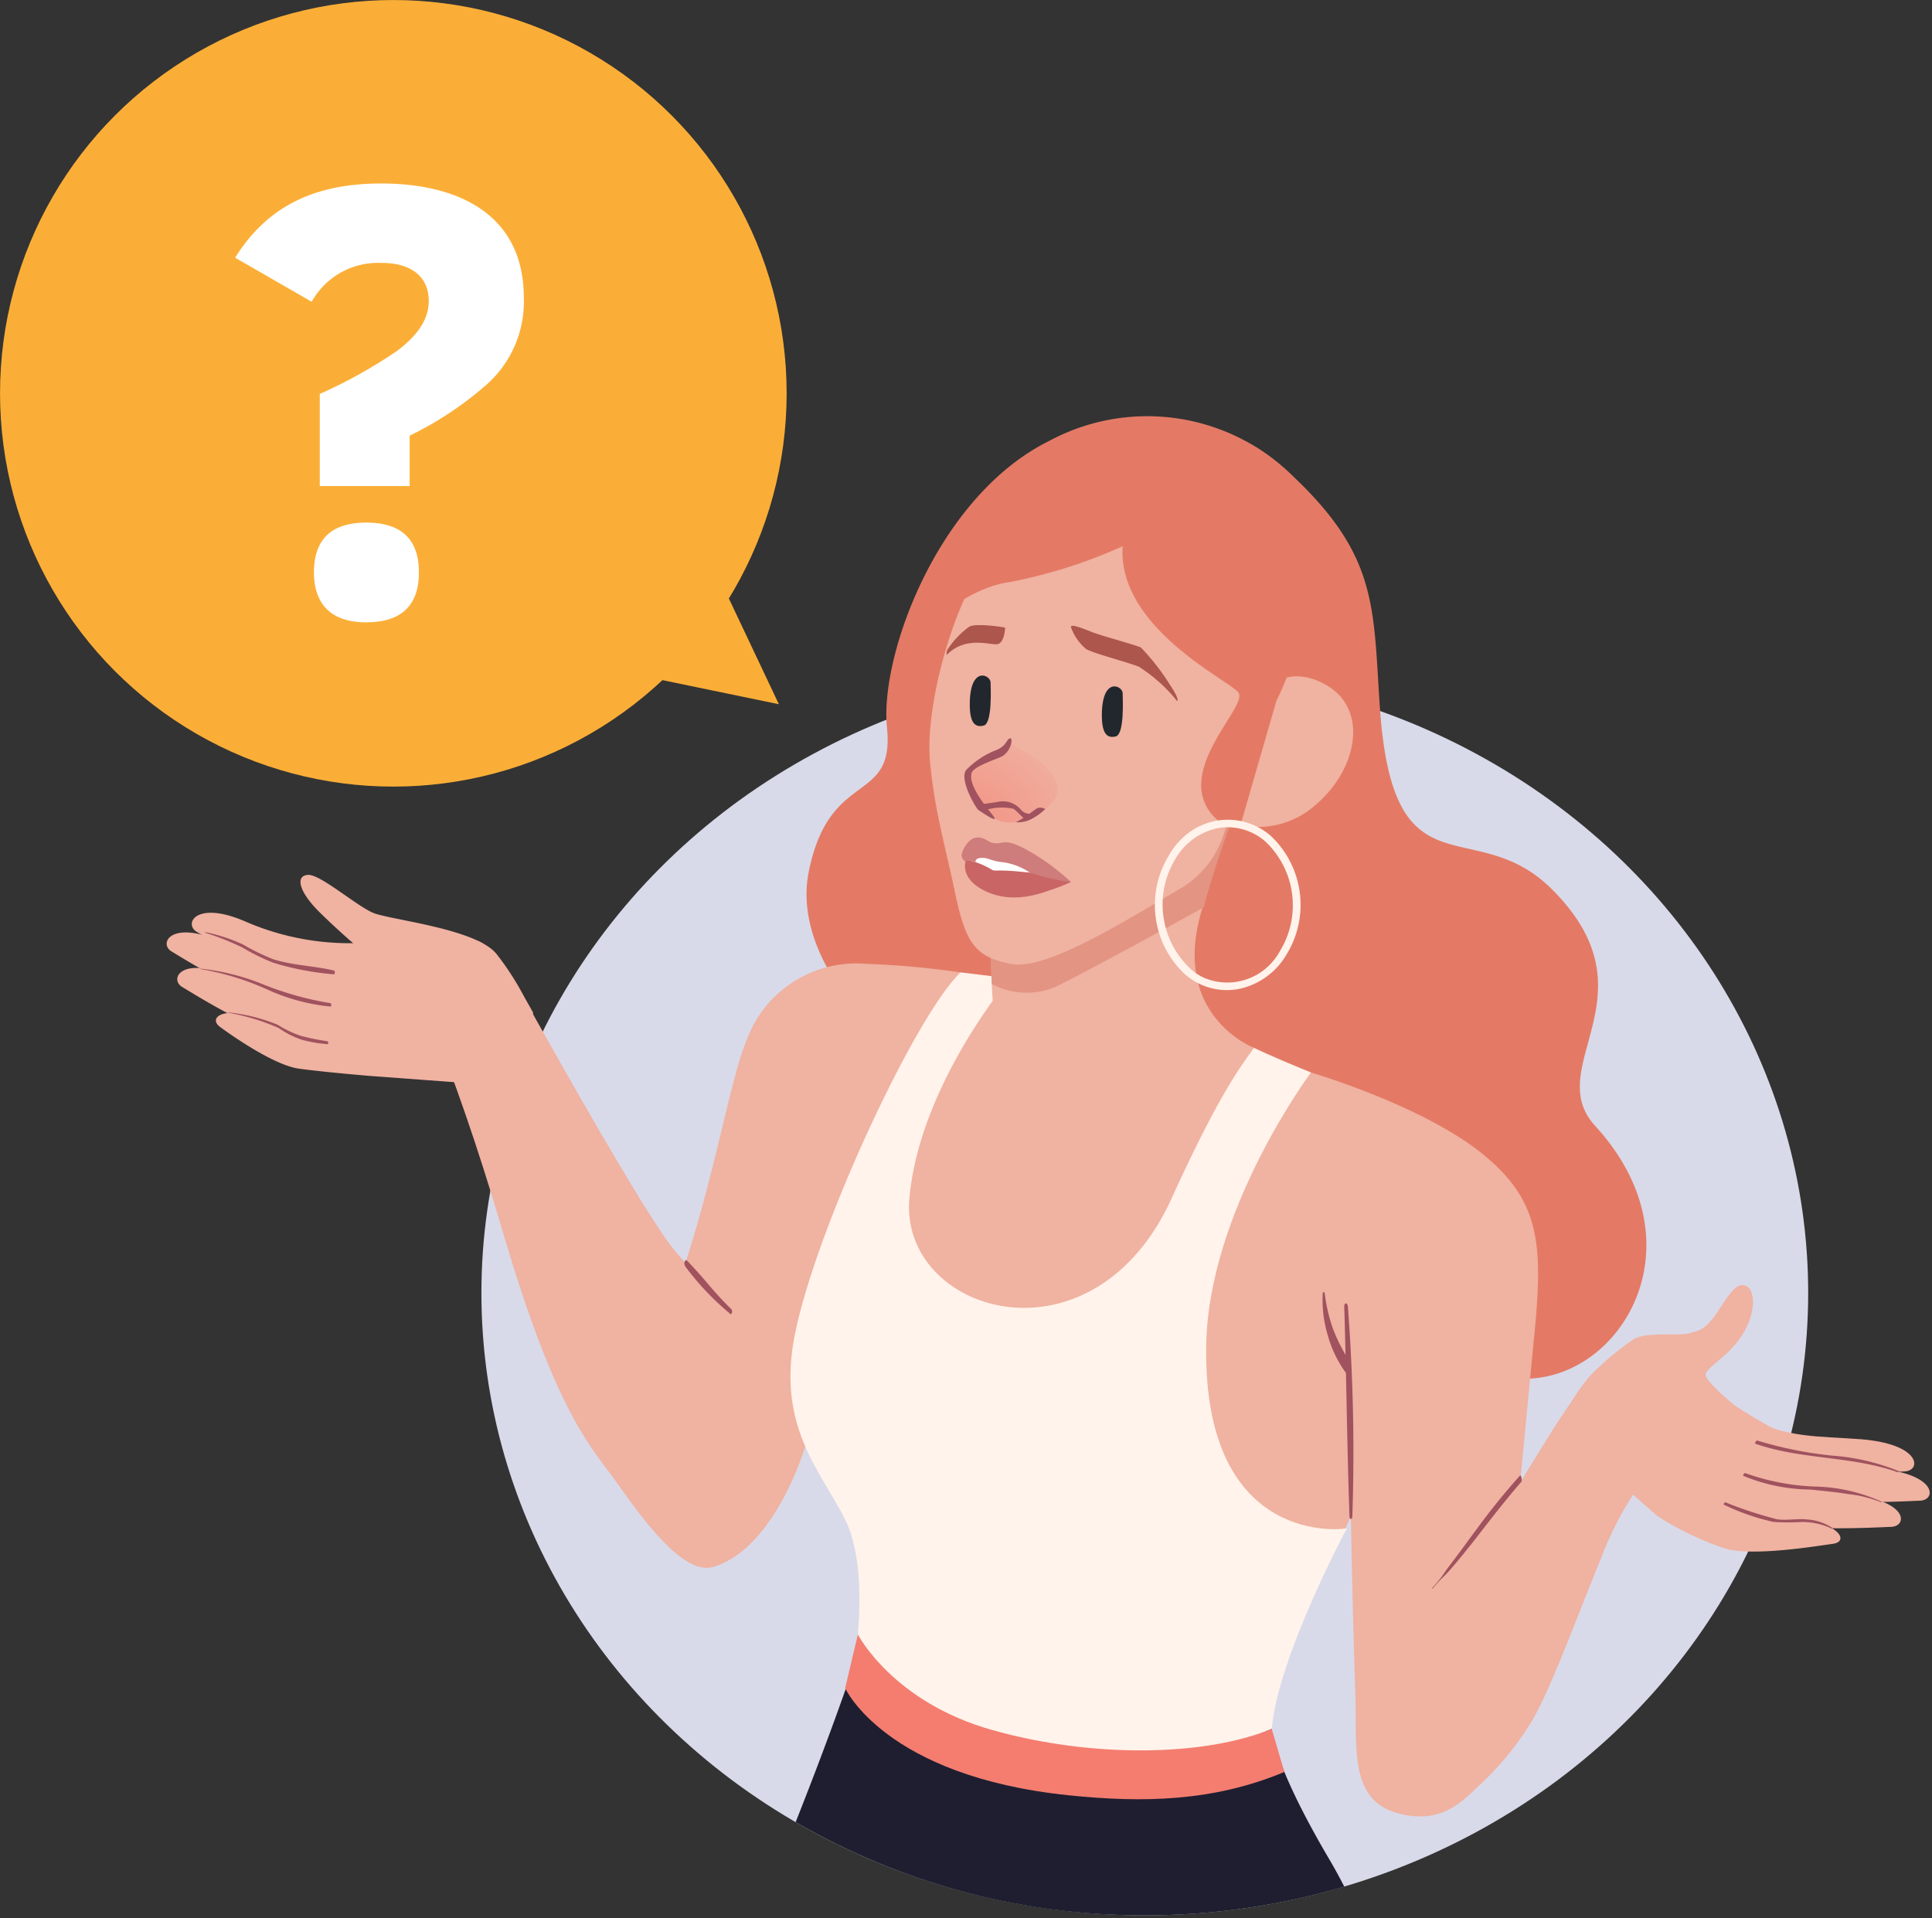 <svg width="139" height="138" xmlns="http://www.w3.org/2000/svg"><rect width="100%" height="100%" fill="#333333" stroke="none"/><defs><radialGradient cx="-3.898%" cy="92.676%" fx="-3.898%" fy="92.676%" r="124.256%" gradientTransform="matrix(.898 0 0 1 -.004 0)" id="a"><stop stop-color="#F47D70" offset="1.182%"/><stop stop-color="#F47D70" stop-opacity=".938" offset="6.154%"/><stop stop-color="#F47D70" stop-opacity=".053" offset="94.333%"/><stop stop-color="#F47D70" stop-opacity="0" offset="100%"/></radialGradient></defs><g fill="none" fill-rule="evenodd"><ellipse fill="#D8DAE9" fill-rule="nonzero" cx="82.364" cy="93.027" rx="47.728" ry="44.78"/><path d="M99.276 50.893c.949 13.882 6.76 7.478 12.388 13.098 7.595 7.585-.82 12.734 3.1 17.013 8.776 9.58.147 20.795-7.842 17.655-7.99-3.14-45.683-26.519-45.683-26.519s-4.036-4.421-3.06-9.377c1.481-7.518 6.215-4.807 5.636-10.409-.535-5.185 3.641-16.614 11.615-20.602a14.901 14.901 0 0117.688 2.6c6.043 5.74 5.673 9.442 6.158 16.54z" fill="#E47A65" fill-rule="nonzero"/><path d="M57.934 104.069s-2.145 7.351-6.627 8.673c-2.2.649-5.227-3.673-6.966-6.118-1.738-2.445-4.273-4.747-8.152-17.949-3.88-13.201-6.879-18.957-6.879-18.957l7.894 1.192s7.56 13.697 10.654 18.162c3.094 4.466 8.16 5.828 10.076 14.997z" fill="#F0B2A1" fill-rule="nonzero"/><path d="M57.934 104.069l11.172-34.107a63.317 63.317 0 00-6.797-.615 8.394 8.394 0 00-8.589 5.486c-1.27 2.941-2.567 11.481-5.454 18.996l9.668 10.24" fill="#F0B2A1" fill-rule="nonzero"/><path d="M90.223 75.391L71.335 70.21S59.921 89.43 59.87 94.38c-.052 4.95 14.16 15.52 20.333 5.568 6.172-9.951 10.021-24.556 10.021-24.556zM109.369 106.656l2.506-4.044 6.575 3.551a24.143 24.143 0 00-3.262 5.954c-1.701 4.119-3.648 9.527-5.036 11.81a21.59 21.59 0 01-3.946 4.731c-1.254 1.232-2.715 2.515-5.464 1.85-3.721-.9-3.097-4.672-3.232-8.708-.135-4.036-.258-8.83-.35-14.63-.09-5.8.485-8.286-.85-10.68-1.333-2.395-6.381-16.03-6.381-16.03l4.392-3.295s7.978 2.343 12.306 5.831c4.328 3.488 4.407 6.73 3.697 13.708l-.955 9.952z" fill="#F0B2A1" fill-rule="nonzero"/><path d="M102.636 102.55s-1.806-.529-3.186 2.005-2.868 5.884-2.868 5.884l-10.619 3.934L84.69 89.67l9.303-12.014 8.644 24.893z" fill="#F0B2A1" fill-rule="nonzero"/><path d="M130.092 93.027c0-24.731-21.368-44.78-47.728-44.78-26.359 0-47.727 20.049-47.727 44.78 0 16.081 9.04 30.176 22.607 38.073 2.768-6.976 4.211-11.352 4.211-11.352s9.933 3.192 19.168 3.287c9.235.096 10.873 1.359 10.873 1.359s-.051 2.278 4.182 9.45c.374.636.714 1.267 1.038 1.899 19.346-5.716 33.376-22.677 33.376-42.716z"/><path d="M91.496 124.394s-1.638-1.263-10.873-1.359c-9.235-.095-19.168-3.287-19.168-3.287s-1.443 4.376-4.211 11.352a49.832 49.832 0 0025.12 6.707c4.859.004 9.692-.69 14.352-2.064a36.365 36.365 0 00-1.038-1.899c-4.233-7.172-4.182-9.45-4.182-9.45z" fill="#1E1E30" fill-rule="nonzero"/><path d="M96.91 109.95s-4.959 9.223-5.414 14.444l-8.567 3.488-13.823-2.005-7.65-6.129s1.189-6.721-.658-10.43c-1.65-3.315-4.636-6.346-3.775-12.352 1.023-7.128 8.677-23.753 12.083-27.004l3.548.43s-6.549 7.745-7.23 15.873c-.682 8.128 12.807 12.359 18.651.428 3.358-7.411 4.956-9.688 6.148-11.302 0 0 .98.501 4.098 1.774 0 0-7.416 9.923-7.541 19.71-.186 14.583 10.087 13.16 10.13 13.074z" fill="#FFF3EB" fill-rule="nonzero"/><path d="M90.223 75.391S83.868 72.98 86.66 64.87c-2.897.796-11.335 3.887-12.814 4.06a7.105 7.105 0 01-2.528-.209c-.012 1.65.074 3.3.259 4.941.362 2.46.41 4.956.139 7.428l18.507-5.698zM35.59 78.076l-8.976-.663-4.95-9.57c1.66.235 3.333.385 5.01.451 1.056-.07 6.712-.447 7.364-.614 1.336-.343 4.329 5.2 4.329 5.2l-2.776 5.196z" fill="#F0B2A1" fill-rule="nonzero"/><path d="M26.614 77.413s-3.302-.274-5.117-.525c-1.814-.25-4.984-2.493-5.664-3-.94-.701.44-1.538 2.584-.562a15.032 15.032 0 006.512 1.483c2.492.027 1.685 2.604 1.685 2.604z" fill="#F0B2A1" fill-rule="nonzero"/><path d="M27.373 75.002s-4.258-.192-6.604-.424c-2.346-.231-6.717-3.005-7.66-3.564-.944-.558-.079-2.274 3.45-.763a18.837 18.837 0 008.464 1.562c3.199-.08 2.35 3.189 2.35 3.189z" fill="#F0B2A1" fill-rule="nonzero"/><path d="M26.61 72.447s-4.258-.192-6.604-.424c-2.346-.231-6.718-3.006-7.66-3.564-.944-.559-.079-2.275 3.45-.763a18.837 18.837 0 008.464 1.562c3.199-.08 2.35 3.189 2.35 3.189z" fill="#F0B2A1" fill-rule="nonzero"/><path d="M28.417 71.031s-4.257-.192-6.603-.423c-2.346-.232-6.718-3.006-7.661-3.564-.943-.559-.078-2.275 3.451-.763a18.837 18.837 0 008.463 1.561c3.2-.08 2.35 3.19 2.35 3.19z" fill="#F0B2A1" fill-rule="nonzero"/><path d="M38.135 72.585a19.742 19.742 0 00-2.423-3.959c-1.49-1.823-7.65-2.44-8.853-2.942-1.202-.5-3.777-2.755-4.675-2.737-.899.018-.815 1.108.894 2.774 1.709 1.665 2.92 2.638 2.92 2.638l12.137 4.226z" fill="#F0B2A1" fill-rule="nonzero"/><path d="M16.402 72.863a15.79 15.79 0 013.645 1.1c.514.363 1.078.65 1.676.85.6.162 1.214.267 1.834.314.085.008.08-.196-.005-.21a17.157 17.157 0 01-1.912-.39 7.886 7.886 0 01-1.673-.8 12.644 12.644 0 00-3.562-.886c-.01-.002-.01.02-.003.022zM14.42 69.724c1.656.281 3.268.773 4.799 1.464 1.435.66 2.97 1.077 4.543 1.232.103.002.094-.233-.006-.246a22.87 22.87 0 01-4.797-1.338 16.65 16.65 0 00-4.54-1.144c-.01 0-.01.03.002.032zM14.78 67.116c.912.288 1.802.642 2.663 1.058.7.42 1.434.783 2.193 1.085a20.39 20.39 0 004.373.84c.103.01.106-.248.016-.27-1.457-.348-2.99-.36-4.42-.831a16.181 16.181 0 01-2.135-1.05c-.858-.395-1.759-.69-2.684-.88-.02-.005-.022.042-.006.048z" fill="#A0525E" fill-rule="nonzero"/><path d="M71.244 68.56l.111 2.236a5.316 5.316 0 004.57.216c3.01-1.482 10.694-5.736 10.694-5.736.506-2.203 2.197-6.826 2.197-6.826L71.244 68.56z" fill="#E39482" fill-rule="nonzero"/><path d="M88.238 59.062a6.186 6.186 0 006.352-1.095c3.097-2.596 3.874-6.891.882-8.647-2.992-1.757-4.783.576-4.783.576l-2.45 9.166z" fill="#F0B2A1" fill-rule="nonzero"/><path d="M91.95 48.15l-3.944 11.997a6.998 6.998 0 01-3.109 3.8c-5.08 3.02-9.829 5.851-12.147 5.409-2.667-.51-3.29-1.557-4.064-5.245-.776-3.689-1.417-5.657-1.769-9.246-.351-3.59 1.205-9.316 2.751-12.36 6.168-12.14 13.29-11.373 20.27-10.307l2.012 15.953z" fill="#F0B2A1" fill-rule="nonzero"/><path d="M72.314 45.152s-.036 1.13-.566 1.198c-.529.068-2.288-.606-3.626.765a.525.525 0 01.095-.448 6.132 6.132 0 011.519-1.577c.533-.29 2.578.062 2.578.062z" fill="#AD564B" fill-rule="nonzero"/><path d="M87.762 31.052c-15.572-4.64-21.733 15.37-21.733 15.37.374-1.39 3.604-4.12 6.59-4.539a36.018 36.018 0 008.151-2.584c-.39 5.952 7.866 9.736 8.347 10.558.481.822-2.594 3.702-2.695 6.521a3.248 3.248 0 002.73 3.322l2.679-9.269s8.042-15.77-4.07-19.38z" fill="#E47A65" fill-rule="nonzero"/><path d="M85.187 70.039a6.825 6.825 0 01-1.075-8.519c.24-.43.542-.82.898-1.159a4.697 4.697 0 016.462-.18 6.824 6.824 0 011.075 8.518 5.198 5.198 0 01-3.454 2.463 4.568 4.568 0 01-3.906-1.123zm2.445-10.456a4.599 4.599 0 00-3.049 2.189 6.317 6.317 0 00.991 7.858c.305.3.66.546 1.05.723a4.301 4.301 0 005.452-1.906 6.316 6.316 0 00-.991-7.858 4.122 4.122 0 00-2.987-1.063c-.156.01-.312.029-.466.057z" fill="#FFF3EB" fill-rule="nonzero"/><path fill="#FFF" fill-rule="nonzero" d="M70.395 62.968l-.974-1.237.523-.59 3.717.483 2.587 1.322z"/><path d="M77.052 63.458c-.47.215-.952.406-1.443.571-.622.195-2.59 1.026-4.58.147-1.992-.88-1.566-2.167-1.566-2.167l.068-.147a5.519 5.519 0 011.853.727c.077.035.16.052.245.05 1.11-.04 2.134.144 3.1.185a6.588 6.588 0 011.805.334l.518.3z" fill="#C96565" fill-rule="nonzero"/><path d="M74.273 61.374c-1.537-.896-1.865-.796-2.296-.725-.912.152-.89-.393-1.661-.393-.561 0-1.045.764-1.124 1.233-.05.289.271.52.271.52.158-.2.736.02.736.02-.088-.373.627-.346.96-.219.315.117.644.192.98.223.697.095 1.363.35 1.944.747.962.333 1.958.56 2.97.678a16.855 16.855 0 00-2.78-2.084z" fill="#CE7C7C" fill-rule="nonzero"/><path d="M80.77 49.874c.008.444.135 2.95-.492 3.11-.628.159-1.007-.195-1.004-1.533.007-2.802 1.488-2.117 1.497-1.577zM71.268 49.094c.007.444.135 2.95-.493 3.11-.628.16-1.006-.195-1.003-1.532.006-2.803 1.487-2.118 1.496-1.578z" fill="#21272D" fill-rule="nonzero"/><path d="M71.244 54.559c-1.245.104-1.712.822-1.35 2.256.363 1.434 2.297 3.67 5.317 1.386 3.008-2.273-2.593-4.7-2.593-4.7-.383.441-.85.8-1.374 1.058z" fill="url(#a)" fill-rule="nonzero" opacity=".66"/><path d="M72.646 53.123c.236-.101.18.785-.482 1.253-.281.198-2.097.73-2.255 1.225-.308.961 1.281 2.72 1.564 3.12.376.531-.57-.096-1.079-.441-.18-.123-1.434-2.252-.862-2.899a6.107 6.107 0 012.19-1.432c.665-.279.689-.725.924-.826zM74.186 58.458a6.379 6.379 0 01-1.105.701c.417.029.833-.064 1.197-.268.34-.187.655-.42.933-.69-.542-.196-.576-.056-1.025.257z" fill="#A0525E" fill-rule="nonzero"/><path d="M70.885 58.29a3.908 3.908 0 012.022-.1c.353.217.76.821.921.715.16-.106.529-.4.529-.4a.827.827 0 01-.924-.27 1.7 1.7 0 00-1.61-.55c-.24.061-1.427.203-1.427.203s-.034.332.49.402z" fill="#A0525E" fill-rule="nonzero"/><path d="M111.875 102.612l7.377 6.475 9.835-5.496a47.683 47.683 0 01-4.296-2.478c-.79-.65-3.899-3.062-4.301-3.558-.478-.59-2.764-.3-4.518.336-1.175.425-1.836 1.306-2.852 2.852l-1.245 1.87z" fill="#F0B2A1" fill-rule="nonzero"/><path d="M119.252 109.087a22.088 22.088 0 004.791 2.307c1.964.644 6.847-.19 7.793-.311 1.308-.168.336-1.56-2.33-1.726a19.238 19.238 0 01-7.346-1.801 1.962 1.962 0 00-2.704.603 2.1 2.1 0 00-.204.928z" fill="#F0B2A1" fill-rule="nonzero"/><path d="M119.588 106.56s4.408 1.861 6.9 2.776c2.493.915 8.327.562 9.566.521 1.238-.041 1.234-1.961-3.107-2.316a24.004 24.004 0 01-9.36-2.662 2.545 2.545 0 00-3.544.635c-.226.312-.38.669-.455 1.046z" fill="#F0B2A1" fill-rule="nonzero"/><path d="M121.659 104.68s4.407 1.86 6.9 2.775c2.492.915 8.326.562 9.565.52 1.238-.04 1.234-1.96-3.106-2.315a24.004 24.004 0 01-9.361-2.663 2.545 2.545 0 00-3.544.635c-.225.312-.38.67-.454 1.047z" fill="#F0B2A1" fill-rule="nonzero"/><path d="M120.547 102.574s4.408 1.86 6.9 2.776c2.492.914 8.327.561 9.566.52 1.238-.04 1.234-1.961-3.107-2.316-3.284-.243-5.339-.08-8.233-1.594-1.121-.81-3.835-1.594-4.672-.433-.225.312-.38.669-.454 1.047z" fill="#F0B2A1" fill-rule="nonzero"/><path d="M125.284 101.544l-10.645-2.779a18.62 18.62 0 012.921-2.418c.913-.542 3.224-.21 3.958-.412.747-.211 1.16-.197 2.117-1.646.957-1.448 1.338-1.99 1.96-1.779.623.212.832 1.722-.172 3.414-1.003 1.692-2.793 2.495-2.707 3.04.086.545 2.568 2.58 2.568 2.58z" fill="#F0B2A1" fill-rule="nonzero"/><path d="M131.817 109.927a3.61 3.61 0 00-1.787-.6c-.724-.083-1.463.084-2.181-.016a29.315 29.315 0 01-3.713-1.219c-.055-.016-.16.144-.112.167 1.14.553 2.341.97 3.578 1.244.677.042 1.355.043 2.03.004a4.859 4.859 0 012.147.477c.016.01.053-.045.038-.057zM135.37 108.045a12.13 12.13 0 00-4.746-1.086 16.698 16.698 0 01-5.064-.97c-.062-.028-.186.168-.132.198 1.525.634 3.158.968 4.81.984.929.098 1.862.184 2.783.334a8.674 8.674 0 012.318.585c.014.007.042-.038.03-.045zM136.605 105.844a15.852 15.852 0 00-4.73-1.108 28.2 28.2 0 01-5.441-1.088c-.077-.028-.204.204-.15.224 3.299 1.162 6.978.874 10.263 2.06.028.01.082-.077.058-.088zM52.623 94.207c.043.168.06.212.05.133a.258.258 0 00-.05-.133 2.346 2.346 0 00-.234-.233 26.16 26.16 0 01-1.296-1.414 42.615 42.615 0 00-1.664-1.862c-.079-.082-.149.018-.172.093a.395.395 0 00.054.338 19.73 19.73 0 003.219 3.397c.14.117.178-.235.093-.32zM103.06 114.301c.299-.356.618-.695.956-1.014.253-.268.494-.545.73-.828a64.085 64.085 0 001.535-1.903c1.029-1.332 2.066-2.662 3.168-3.936.085-.1-.014-.534-.09-.452a48.307 48.307 0 00-3.107 3.838c-.489.652-.963 1.315-1.453 1.967-.26.345-.523.688-.78 1.036a8.066 8.066 0 01-.97 1.231c-.02.017-.002.08.012.06v.001zM97.295 109.098c.169-5.028.062-10.061-.319-15.077-.026-.321-.272-.327-.262.006.157 5.025.2 10.052.376 15.076.009.251.198.244.205-.005z" fill="#A0525E" fill-rule="nonzero"/><path d="M95.165 93.074a8.767 8.767 0 00.362 2.994c.264.963.699 1.87 1.285 2.68.124.162.278-.013.324-.136a.816.816 0 00-.036-.65 13.067 13.067 0 01-1.199-2.36c-.287-.82-.485-1.668-.59-2.531-.017-.138-.14-.137-.146.003z" fill="#A0525E" fill-rule="nonzero"/><path d="M77.073 45.182a3.597 3.597 0 001.049 1.497c.41.297 3.031.968 3.82 1.295.996.635 1.885 1.42 2.637 2.33.177.304.325.041-.388-1.004a16.26 16.26 0 00-2.103-2.707c-.327-.17-2.723-.817-3.434-1.083-.524-.196-1.777-.75-1.581-.328z" fill="#AD564B" fill-rule="nonzero"/><path d="M91.496 124.394c-4.877 1.996-12.942 2.099-20.113.08-7.17-2.017-9.664-6.875-9.664-6.875l-.914 3.86s2.846 6.343 16.08 7.711c5.375.556 10.433.45 15.522-1.679l-.911-3.097z" fill="#F47D70" fill-rule="nonzero"/><circle fill="#FBAE37" fill-rule="nonzero" cx="28.299" cy="28.299" r="28.297"/><path d="M34.811 27.842a24.66 24.66 0 01-5.339 3.504v3.628h-6.465v-6.631a34.98 34.98 0 005.548-3.088c1.333-1 2.292-2.169 2.292-3.586 0-1.67-1.127-2.753-3.42-2.753a5.468 5.468 0 00-5.003 2.794l-5.507-3.169c2.293-3.67 5.671-5.339 10.51-5.339 5.465 0 10.26 2.17 10.26 8.216a7.976 7.976 0 01-2.876 6.424zm-8.469 16.934c-2.669 0-3.754-1.46-3.754-3.587 0-2.42 1.294-3.587 3.755-3.587 2.46 0 3.796 1.125 3.796 3.587 0 2.586-1.5 3.587-3.796 3.587z" fill="#FFF" fill-rule="nonzero"/><path fill="#FBAE37" fill-rule="nonzero" d="M45.311 48.45l10.726 2.219-4.683-9.903z"/></g></svg>